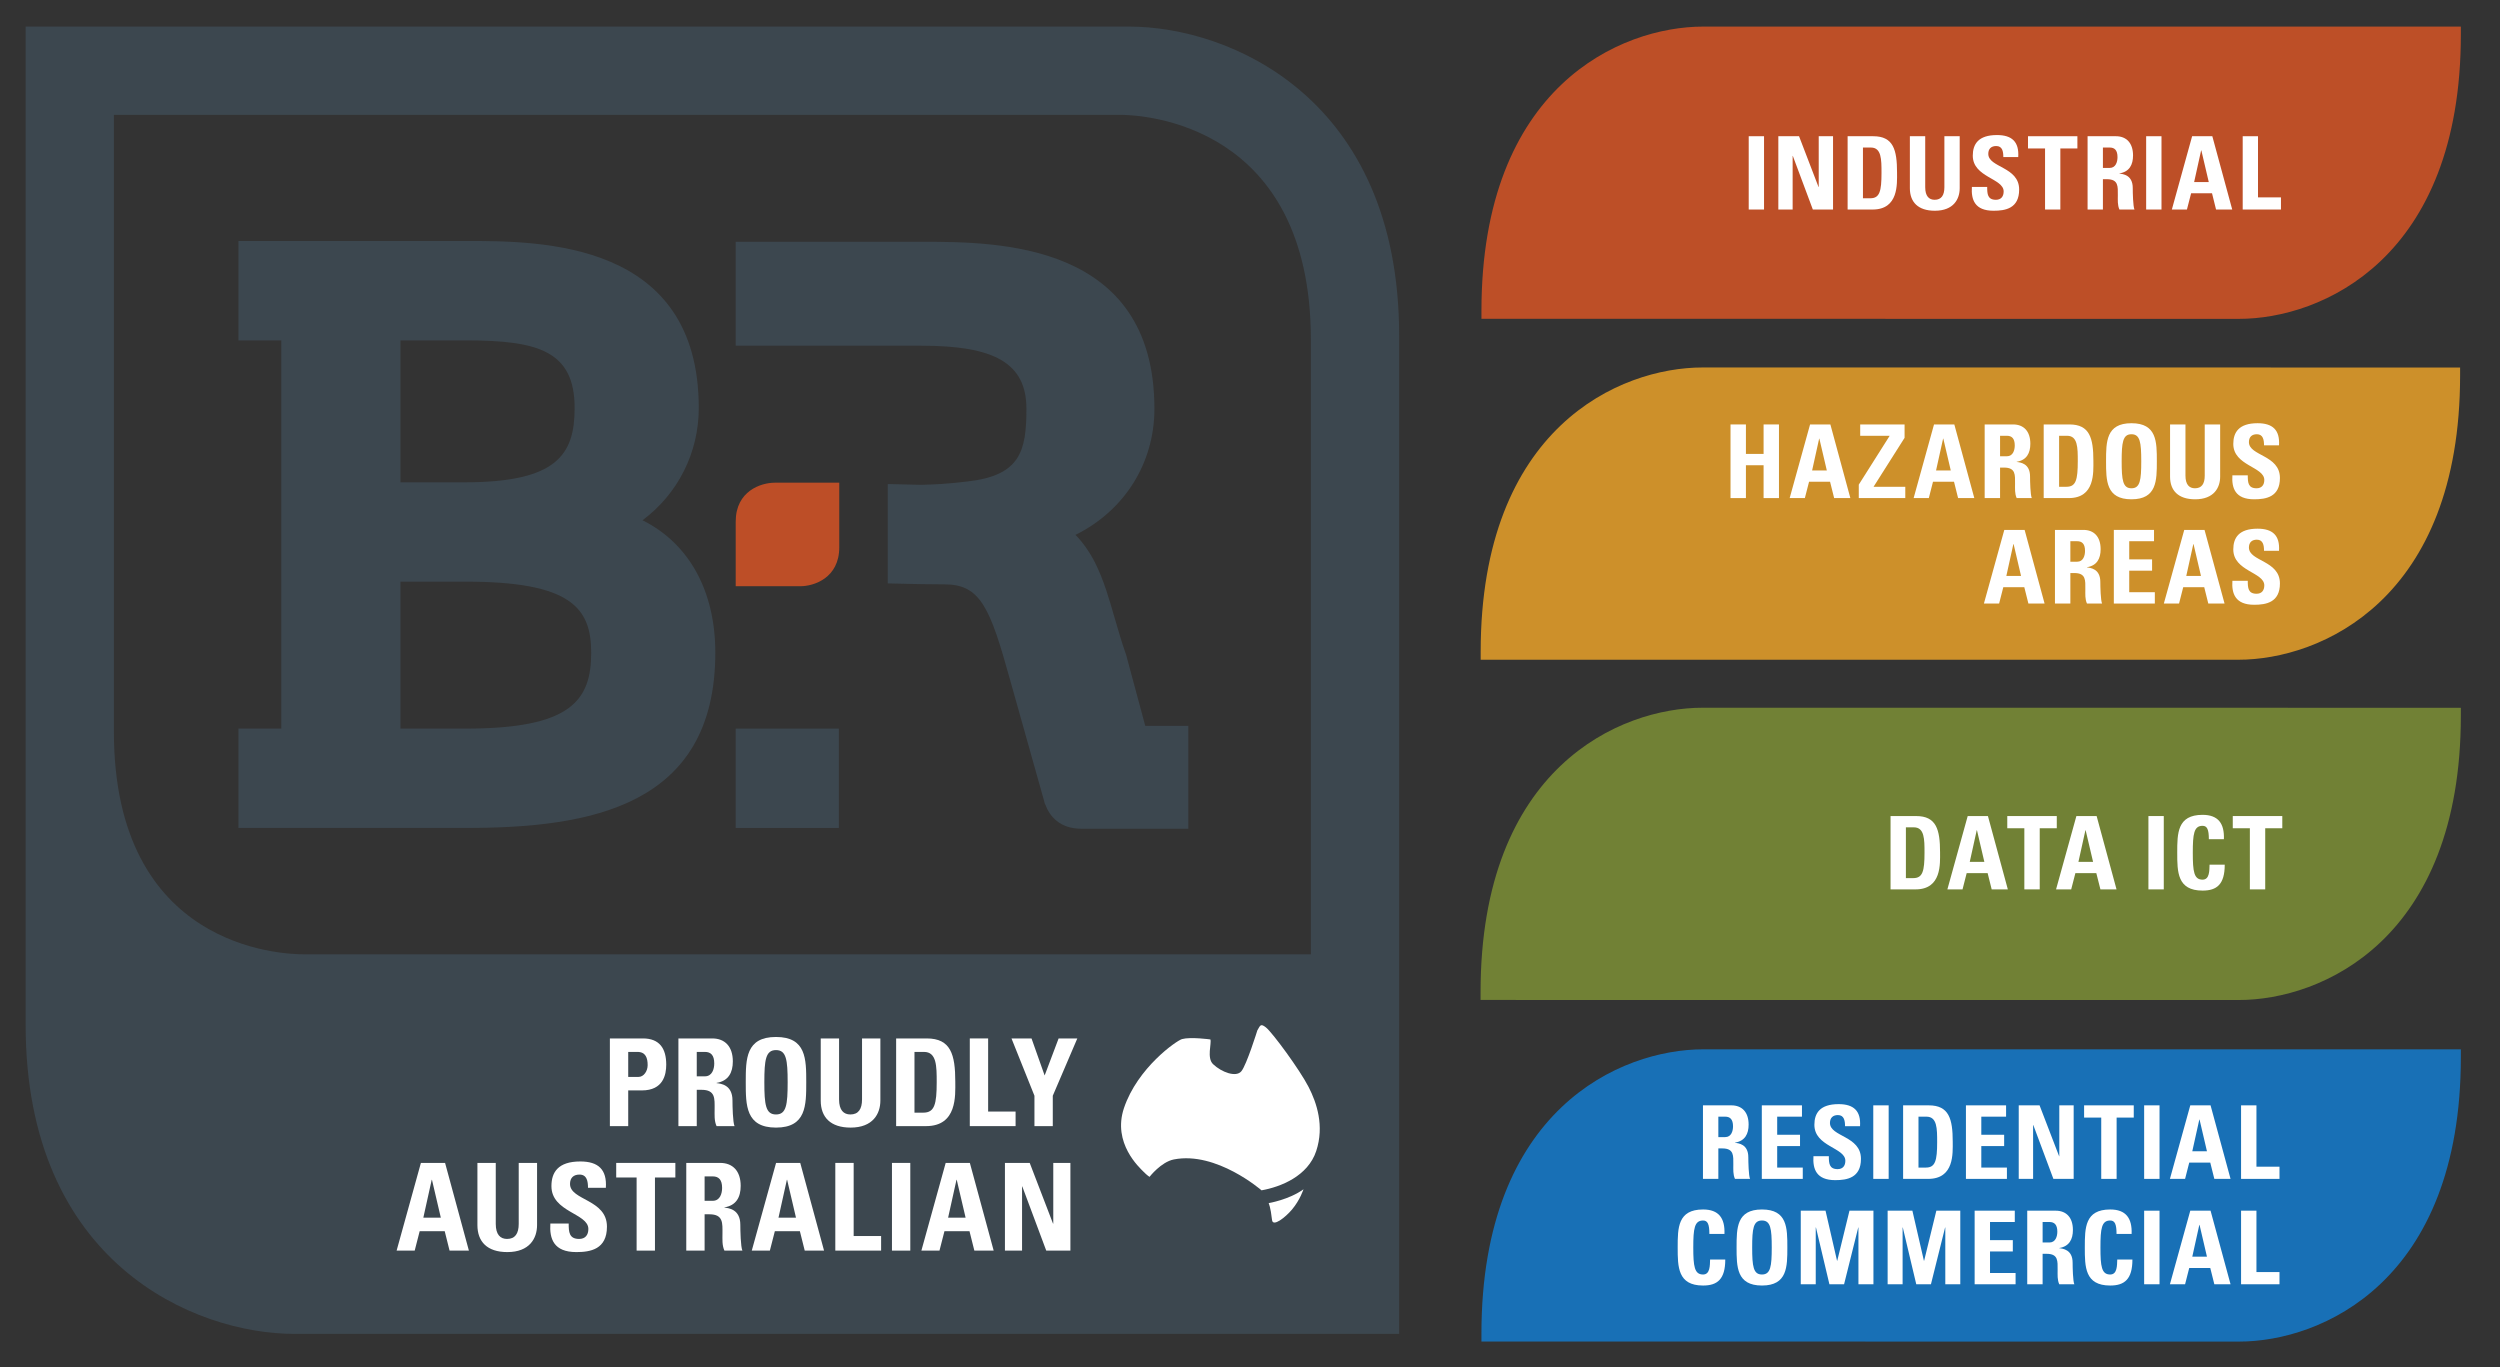 <?xml version="1.0" encoding="UTF-8" standalone="no"?> <svg xmlns="http://www.w3.org/2000/svg" xmlns:xlink="http://www.w3.org/1999/xlink" xmlns:serif="http://www.serif.com/" width="100%" height="100%" viewBox="0 0 490 268" xml:space="preserve" style="fill-rule:evenodd;clip-rule:evenodd;stroke-linejoin:round;stroke-miterlimit:2;"><rect x="0" y="0" width="490" height="268" fill="#333333" stroke="none"/><rect id="Artboard1" x="0" y="0" width="489.985" height="267.987" style="fill:none;"></rect><g><path d="M256.934,187.048l-196.889,0c0,0 -0.072,0.002 -0.409,0.002c-4.529,0 -37.312,-1.256 -37.312,-43.625l0,-120.915l196.791,0c0,0 0.122,-0.002 0.45,-0.002c4.543,0 37.369,1.745 37.369,44.116l0,120.424Zm17.299,-121.239c0,-46.74 -33.33,-60.598 -52.899,-60.598l-216.309,0l0,195.644c0,46.746 33.144,60.588 52.712,60.588l216.496,0l0,-195.634Z" style="fill:#3c474f;fill-rule:nonzero;"></path><path d="M123.131,211.079l2.001,0c1.07,0 1.808,-1.166 1.808,-2.31c0,-1.402 -0.381,-2.594 -1.998,-2.594l-1.811,0l0,4.904Zm-3.595,-7.546l6.475,0c3.286,0 4.572,2.002 4.572,5.14c0,1.953 -0.571,5.049 -4.785,5.049l-2.667,0l0,6.998l-3.595,0l0,-17.187Z" style="fill:#fff;fill-rule:nonzero;"></path><path d="M136.564,210.96l1.597,0c1.428,0 1.833,-1.431 1.833,-2.525c0,-1.641 -0.692,-2.26 -1.833,-2.26l-1.597,0l0,4.785Zm0,9.76l-3.595,0l0,-17.187l6.643,0c2.453,0 4.023,1.57 4.023,4.498c0,2.191 -0.857,3.836 -3.189,4.216l0,0.047c0.785,0.094 3.119,0.284 3.119,3.381c0,1.096 0.07,4.33 0.404,5.045l-3.523,0c-0.477,-1.045 -0.381,-2.213 -0.381,-3.332c0,-2.049 0.19,-3.785 -2.571,-3.785l-0.93,0l0,7.117Z" style="fill:#fff;fill-rule:nonzero;"></path><path d="M154.381,212.128c0,-4.404 -0.262,-6.31 -2.285,-6.31c-2.023,0 -2.285,1.906 -2.285,6.31c0,4.403 0.262,6.307 2.285,6.307c2.023,0 2.285,-1.904 2.285,-6.307Zm-8.213,0c0,-4.55 0,-8.881 5.928,-8.881c5.928,0 5.928,4.331 5.928,8.881c0,4.5 0,8.881 -5.928,8.881c-5.928,0 -5.928,-4.381 -5.928,-8.881Z" style="fill:#fff;fill-rule:nonzero;"></path><path d="M172.553,203.533l0,12.187c0,2.572 -1.453,5.289 -5.832,5.289c-3.951,0 -5.857,-2.049 -5.857,-5.289l0,-12.187l3.593,0l0,11.949c0,2.123 0.907,2.953 2.217,2.953c1.57,0 2.285,-1.047 2.285,-2.953l0,-11.949l3.594,0Z" style="fill:#fff;fill-rule:nonzero;"></path><path d="M179.237,218.079l1.738,0c2.189,0 2.619,-1.644 2.619,-5.951c0,-3.166 0,-5.953 -2.5,-5.953l-1.857,0l0,11.904Zm-3.594,-14.546l5.998,0c4.715,0 5.596,3.142 5.596,8.498c0,2.644 0.406,8.689 -5.739,8.689l-5.855,0l0,-17.187Z" style="fill:#fff;fill-rule:nonzero;"></path><path d="M190.08,220.72l0,-17.187l3.594,0l0,14.332l5.381,0l0,2.855l-8.975,0Z" style="fill:#fff;fill-rule:nonzero;"></path><path d="M202.752,214.769l-4.5,-11.236l3.928,0l2.57,7.261l2.739,-7.261l3.666,0l-4.809,11.236l0,5.951l-3.594,0l0,-5.951Z" style="fill:#fff;fill-rule:nonzero;"></path><path d="M84.665,231.238l-0.049,0l-1.643,7.427l3.428,0l-1.736,-7.427Zm-6.929,13.881l4.761,-17.188l4.738,0l4.668,17.188l-3.788,0l-0.951,-3.809l-4.905,0l-0.977,3.809l-3.546,0Z" style="fill:#fff;fill-rule:nonzero;"></path><path d="M105.264,227.931l0,12.188c0,2.572 -1.452,5.289 -5.831,5.289c-3.953,0 -5.859,-2.049 -5.859,-5.289l0,-12.188l3.595,0l0,11.949c0,2.121 0.905,2.951 2.216,2.951c1.571,0 2.284,-1.044 2.284,-2.951l0,-11.949l3.595,0Z" style="fill:#fff;fill-rule:nonzero;"></path><path d="M112.961,245.408c-4.451,0 -5.285,-2.621 -5.093,-5.596l3.595,0c0,1.641 0.071,3.019 2.046,3.019c1.214,0 1.81,-0.783 1.81,-1.951c0,-3.093 -7.238,-3.281 -7.238,-8.399c0,-2.694 1.285,-4.835 5.666,-4.835c3.499,0 5.238,1.57 5,5.164l-3.499,0c0,-1.283 -0.215,-2.594 -1.668,-2.594c-1.166,0 -1.856,0.641 -1.856,1.832c0,3.264 7.238,2.975 7.238,8.383c0,4.449 -3.263,4.977 -6.001,4.977Z" style="fill:#fff;fill-rule:nonzero;"></path><path d="M132.371,227.931l0,2.857l-4,0l0,14.331l-3.595,0l0,-14.331l-4,0l0,-2.857l11.595,0Z" style="fill:#fff;fill-rule:nonzero;"></path><path d="M138.103,235.357l1.597,0c1.427,0 1.833,-1.428 1.833,-2.524c0,-1.64 -0.692,-2.259 -1.833,-2.259l-1.597,0l0,4.783Zm0,9.762l-3.594,0l0,-17.188l6.642,0c2.453,0 4.023,1.57 4.023,4.499c0,2.191 -0.855,3.835 -3.189,4.216l0,0.045c0.785,0.096 3.119,0.285 3.119,3.383c0,1.093 0.07,4.33 0.406,5.045l-3.525,0c-0.477,-1.045 -0.381,-2.213 -0.381,-3.332c0,-2.047 0.189,-3.786 -2.571,-3.786l-0.93,0l0,7.118Z" style="fill:#fff;fill-rule:nonzero;"></path><path d="M154.276,231.238l-0.047,0l-1.645,7.427l3.43,0l-1.738,-7.427Zm-6.928,13.881l4.762,-17.188l4.738,0l4.666,17.188l-3.787,0l-0.951,-3.809l-4.905,0l-0.976,3.809l-3.547,0Z" style="fill:#fff;fill-rule:nonzero;"></path><path d="M163.721,245.119l0,-17.188l3.596,0l0,14.332l5.381,0l0,2.856l-8.977,0Z" style="fill:#fff;fill-rule:nonzero;"></path><rect x="174.824" y="227.931" width="3.594" height="17.188" style="fill:#fff;fill-rule:nonzero;"></rect><path d="M187.52,231.238l-0.047,0l-1.643,7.427l3.428,0l-1.738,-7.427Zm-6.928,13.881l4.762,-17.188l4.738,0l4.668,17.188l-3.787,0l-0.953,-3.809l-4.905,0l-0.976,3.809l-3.547,0Z" style="fill:#fff;fill-rule:nonzero;"></path><path d="M196.967,245.119l0,-17.188l4.857,0l4.571,11.902l0.047,0l0,-11.902l3.357,0l0,17.188l-4.736,0l-4.692,-12.571l-0.048,0l0,12.571l-3.356,0Z" style="fill:#fff;fill-rule:nonzero;"></path><path d="M91.269,162.279l-44.535,0l0,-19.471l8.4,0l0,-76.093l-8.4,0l0,-19.484l44.535,0c14.836,0 45.69,0 45.69,32.745c0,8.751 -4.074,16.801 -11.026,21.999c9.103,4.53 14.268,13.836 14.268,25.948c0,30.268 -24.73,34.356 -48.932,34.356Zm-12.778,-19.471l12.778,0c20.584,0 24.608,-5.461 24.608,-14.885c0,-8.813 -4.024,-13.92 -24.608,-13.92l-12.778,0l0,28.805Zm0,-48.27l12.457,0c18.134,0 21.682,-5.339 21.682,-14.562c0,-11.212 -7.189,-13.261 -21.361,-13.261l-12.778,0l0,27.823Z" style="fill:#3c474f;fill-rule:nonzero;"></path><rect x="144.198" y="142.808" width="20.218" height="19.471" style="fill:#3c474f;fill-rule:nonzero;"></rect><path d="M224.471,142.271l-3.744,-13.901c-0.865,-2.44 -1.565,-4.877 -2.197,-7.048c-1.124,-3.899 -2.174,-7.59 -3.893,-11.024c-1.096,-2.145 -2.361,-3.932 -3.842,-5.461c9.602,-4.759 15.471,-14.052 15.471,-24.711c0,-32.735 -30.861,-32.735 -45.69,-32.735l-36.378,0l0,20.367l36.378,0c14.168,0 20.604,3.299 20.604,12.368c0,8.335 -1.213,13.085 -11.602,14.251c-4.578,0.522 -5.998,0.558 -9.064,0.651l-6.512,-0.157l0,19.476l4.436,0.101c0,0 3.842,0.087 6.677,0.087c7.079,0 8.938,4.575 12.864,18.724l6.609,23.514c0.043,0.187 0.09,0.351 0.143,0.533l0.082,0.297l0.043,0.021c0.845,2.366 2.875,4.809 7.088,4.809l20.968,0l0,-20.162l-8.441,0Z" style="fill:#3c474f;fill-rule:nonzero;"></path><path d="M156.858,114.901l-12.66,0l0,-12.664c0,-6.034 5,-7.628 7.636,-7.628l12.662,0l0,12.66c0,6.039 -4.994,7.632 -7.638,7.632Z" style="fill:#bd4e27;fill-rule:nonzero;"></path><path d="M220.301,217.171c2.658,-7.894 10.309,-13.217 11.375,-13.511c1.681,-0.465 5.56,0.07 5.56,0.07c0.276,0.74 -0.755,3.641 0.536,4.855c1.656,1.571 4.492,2.629 5.529,1.385c1.031,-1.228 3.141,-8.021 3.141,-8.021c0.556,-0.914 0.589,-1.432 1.67,-0.584c1.289,1.015 6.66,8.336 8.386,11.709c1.567,3.054 3.116,7.599 1.477,12.539c-1.641,4.929 -6.955,7.021 -10.715,7.693c0,0 -8.828,-7.693 -17.184,-6.055c-2.509,0.495 -4.769,3.416 -4.769,3.416c0,0 -0.475,-0.285 -1.201,-1.033c-0.729,-0.75 -6.125,-5.572 -3.805,-12.463Z" style="fill:#fff;fill-rule:nonzero;"></path><path d="M248.651,235.812c0,0 3.994,-0.66 6.832,-2.714c0,0 -0.659,2.081 -2.243,3.962c-1.3,1.549 -3.759,3.486 -3.919,2.068c-0.288,-2.623 -0.67,-3.316 -0.67,-3.316Z" style="fill:#fff;fill-rule:nonzero;"></path><path d="M438.85,262.951c-0.25,0 -148.488,-0.008 -148.488,-0.008l0,-1.552c0,-43.996 27.326,-55.724 43.477,-55.724l148.488,0l0,1.545c0,43.988 -27.323,55.739 -43.477,55.739Z" style="fill:#1870b6;fill-rule:nonzero;"></path><path d="M336.795,222.873l1.339,0c1.201,0 1.538,-1.19 1.538,-2.11c0,-1.38 -0.579,-1.897 -1.538,-1.897l-1.339,0l0,4.007Zm0,8.188l-3.014,0l0,-14.413l5.574,0c2.055,0 3.375,1.306 3.375,3.77c0,1.839 -0.719,3.219 -2.677,3.539l0,0.034c0.659,0.081 2.616,0.237 2.616,2.833c0,0.929 0.061,3.646 0.341,4.237l-2.957,0c-0.397,-0.87 -0.322,-1.855 -0.322,-2.791c0,-1.726 0.164,-3.179 -2.154,-3.179l-0.782,0l0,5.97Z" style="fill:#fff;fill-rule:nonzero;"></path><path d="M345.314,231.061l0,-14.413l7.871,0l0,2.218l-4.855,0l0,3.547l4.476,0l0,2.218l-4.476,0l0,4.213l5.013,0l0,2.217l-8.029,0Z" style="fill:#fff;fill-rule:nonzero;"></path><path d="M359.713,231.309c-3.737,0 -4.435,-2.202 -4.277,-4.699l3.016,0c0,1.38 0.061,2.539 1.718,2.539c1.021,0 1.518,-0.658 1.518,-1.635c0,-2.604 -6.069,-2.76 -6.069,-7.055c0,-2.258 1.076,-4.049 4.751,-4.049c2.939,0 4.397,1.314 4.196,4.328l-2.938,0c0,-1.076 -0.179,-2.184 -1.398,-2.184c-0.98,0 -1.559,0.549 -1.559,1.544c0,2.734 6.076,2.496 6.076,7.038c0,3.729 -2.738,4.173 -5.034,4.173Z" style="fill:#fff;fill-rule:nonzero;"></path><rect x="367.162" y="216.648" width="3.015" height="14.413" style="fill:#fff;fill-rule:nonzero;"></rect><path d="M376.023,228.844l1.46,0c1.836,0 2.199,-1.371 2.199,-4.993c0,-2.653 0,-4.985 -2.1,-4.985l-1.559,0l0,9.978Zm-3.013,-12.196l5.029,0c3.957,0 4.696,2.637 4.696,7.129c0,2.218 0.341,7.284 -4.811,7.284l-4.914,0l0,-14.413Z" style="fill:#fff;fill-rule:nonzero;"></path><path d="M385.322,231.061l0,-14.413l7.87,0l0,2.218l-4.856,0l0,3.547l4.478,0l0,2.218l-4.478,0l0,4.213l5.02,0l0,2.217l-8.034,0Z" style="fill:#fff;fill-rule:nonzero;"></path><path d="M395.672,231.061l0,-14.413l4.082,0l3.835,9.979l0.033,0l0,-9.979l2.817,0l0,14.413l-3.975,0l-3.934,-10.545l-0.041,0l0,10.545l-2.817,0Z" style="fill:#fff;fill-rule:nonzero;"></path><path d="M418.216,216.648l0,2.398l-3.359,0l0,12.015l-3.014,0l0,-12.015l-3.359,0l0,-2.398l9.732,0Z" style="fill:#fff;fill-rule:nonzero;"></path><rect x="420.253" y="216.648" width="3.014" height="14.413" style="fill:#fff;fill-rule:nonzero;"></rect><path d="M431.11,219.424l-0.041,0l-1.38,6.225l2.875,0l-1.454,-6.225Zm-5.806,11.637l3.991,-14.413l3.975,0l3.917,14.413l-3.178,0l-0.796,-3.186l-4.123,0l-0.813,3.186l-2.973,0Z" style="fill:#fff;fill-rule:nonzero;"></path><path d="M439.249,231.061l0,-14.413l3.014,0l0,12.024l4.517,0l0,2.389l-7.531,0Z" style="fill:#fff;fill-rule:nonzero;"></path><path d="M328.826,244.506c0,-3.819 0,-7.449 4.975,-7.449c3.072,0 4.313,1.7 4.193,4.788l-2.957,0c0,-1.914 -0.339,-2.628 -1.236,-2.628c-1.698,0 -1.919,1.593 -1.919,5.289c0,3.696 0.221,5.297 1.919,5.297c1.396,0 1.337,-1.799 1.376,-2.932l2.975,0c0,3.843 -1.536,5.092 -4.351,5.092c-4.975,0 -4.975,-3.679 -4.975,-7.457Z" style="fill:#fff;fill-rule:nonzero;"></path><path d="M347.262,244.506c0,-3.696 -0.222,-5.289 -1.917,-5.289c-1.7,0 -1.918,1.593 -1.918,5.289c0,3.696 0.218,5.297 1.918,5.297c1.695,0 1.917,-1.601 1.917,-5.297Zm-6.893,0c0,-3.819 0,-7.449 4.976,-7.449c4.975,0 4.975,3.63 4.975,7.449c0,3.778 0,7.457 -4.975,7.457c-4.976,0 -4.976,-3.679 -4.976,-7.457Z" style="fill:#fff;fill-rule:nonzero;"></path><path d="M352.949,251.716l0,-14.421l4.854,0l2.256,9.814l0.041,0l2.397,-9.814l4.696,0l0,14.421l-2.941,0l0,-11.128l-0.039,0l-2.776,11.128l-2.874,0l-2.636,-11.128l-0.043,0l0,11.128l-2.935,0Z" style="fill:#fff;fill-rule:nonzero;"></path><path d="M369.976,251.716l0,-14.421l4.852,0l2.259,9.814l0.041,0l2.396,-9.814l4.692,0l0,14.421l-2.937,0l0,-11.128l-0.039,0l-2.776,11.128l-2.876,0l-2.639,-11.128l-0.039,0l0,11.128l-2.934,0Z" style="fill:#fff;fill-rule:nonzero;"></path><path d="M387.029,251.716l0,-14.421l7.871,0l0,2.217l-4.856,0l0,3.548l4.47,0l0,2.226l-4.47,0l0,4.221l5.012,0l0,2.209l-8.027,0Z" style="fill:#fff;fill-rule:nonzero;"></path><path d="M400.353,243.528l1.339,0c1.199,0 1.545,-1.199 1.545,-2.118c0,-1.38 -0.584,-1.898 -1.545,-1.898l-1.339,0l0,4.016Zm0,8.188l-3.014,0l0,-14.421l5.577,0c2.061,0 3.375,1.322 3.375,3.778c0,1.84 -0.722,3.219 -2.677,3.54l0,0.032c0.657,0.082 2.62,0.247 2.62,2.842c0,0.911 0.057,3.63 0.336,4.229l-2.956,0c-0.395,-0.878 -0.32,-1.856 -0.32,-2.8c0,-1.708 0.164,-3.17 -2.152,-3.17l-0.789,0l0,5.97Z" style="fill:#fff;fill-rule:nonzero;"></path><path d="M408.623,244.506c0,-3.819 0,-7.449 4.977,-7.449c3.072,0 4.312,1.7 4.198,4.788l-2.957,0c0,-1.914 -0.337,-2.628 -1.241,-2.628c-1.7,0 -1.913,1.593 -1.913,5.289c0,3.696 0.213,5.297 1.913,5.297c1.396,0 1.339,-1.799 1.38,-2.932l2.973,0c0,3.843 -1.535,5.092 -4.353,5.092c-4.977,0 -4.977,-3.679 -4.977,-7.457Z" style="fill:#fff;fill-rule:nonzero;"></path><rect x="420.253" y="237.295" width="3.014" height="14.421" style="fill:#fff;fill-rule:nonzero;"></rect><path d="M431.11,240.071l-0.041,0l-1.38,6.241l2.875,0l-1.454,-6.241Zm-5.806,11.645l3.991,-14.421l3.975,0l3.917,14.421l-3.178,0l-0.796,-3.194l-4.123,0l-0.813,3.194l-2.973,0Z" style="fill:#fff;fill-rule:nonzero;"></path><path d="M439.249,251.716l0,-14.421l3.014,0l0,12.032l4.517,0l0,2.389l-7.531,0Z" style="fill:#fff;fill-rule:nonzero;"></path><path d="M438.702,129.309c-0.25,0 -148.49,-0.005 -148.49,-0.005l0,-1.549c0,-43.999 27.328,-55.729 43.472,-55.729c0.255,0 148.495,0.006 148.495,0.006l0,1.548c0,43.99 -27.327,55.729 -43.477,55.729Z" style="fill:#cd902a;fill-rule:nonzero;"></path><path d="M345.663,88.967l0,-5.776l3.015,0l0,14.434l-3.015,0l0,-6.437l-3.462,0l0,6.437l-3.02,0l0,-14.434l3.02,0l0,5.776l3.462,0Z" style="fill:#fff;fill-rule:nonzero;"></path><path d="M356.595,85.969l-0.04,0l-1.38,6.237l2.879,0l-1.459,-6.237Zm-5.82,11.656l4,-14.434l3.979,0l3.917,14.434l-3.177,0l-0.8,-3.199l-4.118,0l-0.822,3.199l-2.979,0Z" style="fill:#fff;fill-rule:nonzero;"></path><path d="M364.599,83.191l8.698,0l0,2.622l-6.08,9.594l6.219,0l0,2.218l-9.116,0l0,-2.636l6.057,-9.576l-5.778,0l0,-2.222Z" style="fill:#fff;fill-rule:nonzero;"></path><path d="M380.889,85.969l-0.041,0l-1.38,6.237l2.881,0l-1.46,-6.237Zm-5.817,11.656l3.996,-14.434l3.98,0l3.917,14.434l-3.179,0l-0.798,-3.199l-4.122,0l-0.816,3.199l-2.978,0Z" style="fill:#fff;fill-rule:nonzero;"></path><path d="M392.013,89.429l1.339,0c1.199,0 1.54,-1.2 1.54,-2.117c0,-1.38 -0.583,-1.899 -1.54,-1.899l-1.339,0l0,4.016Zm0,8.196l-3.018,0l0,-14.434l5.577,0c2.057,0 3.375,1.318 3.375,3.778c0,1.838 -0.719,3.217 -2.677,3.54l0,0.034c0.661,0.086 2.62,0.246 2.62,2.842c0,0.924 0.057,3.642 0.341,4.24l-2.961,0c-0.398,-0.879 -0.321,-1.858 -0.321,-2.796c0,-1.725 0.165,-3.183 -2.16,-3.183l-0.776,0l0,5.979Z" style="fill:#fff;fill-rule:nonzero;"></path><path d="M403.585,95.407l1.462,0c1.839,0 2.197,-1.382 2.197,-5.003c0,-2.657 0,-4.991 -2.094,-4.991l-1.565,0l0,9.994Zm-3.022,-12.216l5.043,0c3.958,0 4.697,2.638 4.697,7.135c0,2.221 0.341,7.299 -4.816,7.299l-4.924,0l0,-14.434Z" style="fill:#fff;fill-rule:nonzero;"></path><path d="M419.686,90.404c0,-3.694 -0.222,-5.293 -1.922,-5.293c-1.695,0 -1.918,1.599 -1.918,5.293c0,3.702 0.223,5.299 1.918,5.299c1.7,0 1.922,-1.597 1.922,-5.299Zm-6.898,0c0,-3.813 0,-7.453 4.976,-7.453c4.977,0 4.977,3.64 4.977,7.453c0,3.786 0,7.459 -4.977,7.459c-4.976,0 -4.976,-3.673 -4.976,-7.459Z" style="fill:#fff;fill-rule:nonzero;"></path><path d="M435.151,83.191l0,10.235c0,2.158 -1.224,4.437 -4.899,4.437c-3.323,0 -4.92,-1.719 -4.92,-4.437l0,-10.235l3.019,0l0,10.036c0,1.776 0.76,2.476 1.86,2.476c1.318,0 1.917,-0.874 1.917,-2.476l0,-10.036l3.023,0Z" style="fill:#fff;fill-rule:nonzero;"></path><path d="M441.824,97.863c-3.733,0 -4.439,-2.201 -4.275,-4.698l3.014,0c0,1.38 0.057,2.538 1.721,2.538c1.018,0 1.519,-0.659 1.519,-1.632c0,-2.608 -6.078,-2.764 -6.078,-7.061c0,-2.257 1.08,-4.059 4.76,-4.059c2.94,0 4.397,1.318 4.201,4.34l-2.936,0c0,-1.08 -0.185,-2.18 -1.405,-2.18c-0.981,0 -1.556,0.54 -1.556,1.542c0,2.735 6.077,2.494 6.077,7.031c0,3.738 -2.738,4.179 -5.042,4.179Z" style="fill:#fff;fill-rule:nonzero;"></path><path d="M394.666,106.641l-0.045,0l-1.376,6.237l2.879,0l-1.458,-6.237Zm-5.819,11.655l3.996,-14.434l3.983,0l3.913,14.434l-3.173,0l-0.802,-3.203l-4.118,0l-0.818,3.203l-2.981,0Z" style="fill:#fff;fill-rule:nonzero;"></path><path d="M405.79,110.096l1.335,0c1.203,0 1.54,-1.199 1.54,-2.117c0,-1.382 -0.58,-1.901 -1.54,-1.901l-1.335,0l0,4.018Zm0,8.2l-3.018,0l0,-14.434l5.576,0c2.058,0 3.376,1.319 3.376,3.778c0,1.838 -0.718,3.218 -2.677,3.534l0,0.041c0.661,0.086 2.616,0.24 2.616,2.842c0,0.918 0.061,3.638 0.345,4.239l-2.961,0c-0.403,-0.884 -0.321,-1.858 -0.321,-2.802c0,-1.719 0.16,-3.177 -2.156,-3.177l-0.78,0l0,5.979Z" style="fill:#fff;fill-rule:nonzero;"></path><path d="M414.311,118.296l0,-14.434l7.876,0l0,2.216l-4.858,0l0,3.56l4.48,0l0,2.215l-4.48,0l0,4.22l5.018,0l0,2.223l-8.036,0Z" style="fill:#fff;fill-rule:nonzero;"></path><path d="M429.931,106.641l-0.041,0l-1.379,6.237l2.878,0l-1.458,-6.237Zm-5.818,11.655l3.999,-14.434l3.976,0l3.925,14.434l-3.187,0l-0.796,-3.203l-4.119,0l-0.817,3.203l-2.981,0Z" style="fill:#fff;fill-rule:nonzero;"></path><path d="M441.824,118.535c-3.733,0 -4.439,-2.202 -4.275,-4.698l3.014,0c0,1.375 0.057,2.537 1.721,2.537c1.018,0 1.519,-0.659 1.519,-1.638c0,-2.601 -6.078,-2.755 -6.078,-7.055c0,-2.262 1.08,-4.059 4.76,-4.059c2.94,0 4.397,1.314 4.201,4.341l-2.936,0c0,-1.087 -0.185,-2.185 -1.405,-2.185c-0.981,0 -1.556,0.538 -1.556,1.542c0,2.735 6.077,2.494 6.077,7.036c0,3.737 -2.738,4.179 -5.042,4.179Z" style="fill:#fff;fill-rule:nonzero;"></path><path d="M438.855,62.495c-0.246,0 -148.491,-0.008 -148.491,-0.008l0,-1.553c0,-43.995 27.322,-55.723 43.472,-55.723l148.491,0l0,1.548c0,43.988 -27.323,55.736 -43.472,55.736Z" style="fill:#bd4f27;fill-rule:nonzero;"></path><rect x="342.749" y="26.7" width="3.002" height="14.368" style="fill:#fff;fill-rule:nonzero;"></rect><path d="M348.553,41.068l0,-14.368l4.06,0l3.82,9.954l0.037,0l0,-9.954l2.806,0l0,14.368l-3.96,0l-3.919,-10.504l-0.039,0l0,10.504l-2.805,0Z" style="fill:#fff;fill-rule:nonzero;"></path><path d="M365.139,38.859l1.452,0c1.827,0 2.184,-1.376 2.184,-4.973c0,-2.644 0,-4.969 -2.084,-4.969l-1.552,0l0,9.942Zm-3.006,-12.159l5.014,0c3.938,0 4.673,2.628 4.673,7.112c0,2.205 0.339,7.256 -4.794,7.256l-4.893,0l0,-14.368Z" style="fill:#fff;fill-rule:nonzero;"></path><path d="M384.1,26.7l0,10.192c0,2.139 -1.211,4.414 -4.872,4.414c-3.3,0 -4.895,-1.712 -4.895,-4.414l0,-10.192l3.008,0l0,9.995c0,1.761 0.753,2.464 1.849,2.464c1.311,0 1.909,-0.875 1.909,-2.464l0,-9.995l3.001,0Z" style="fill:#fff;fill-rule:nonzero;"></path><path d="M390.744,41.306c-3.722,0 -4.414,-2.192 -4.255,-4.669l3,0c0,1.368 0.058,2.522 1.715,2.522c1.01,0 1.512,-0.662 1.512,-1.635c0,-2.587 -6.051,-2.743 -6.051,-7.018c0,-2.246 1.076,-4.036 4.737,-4.036c2.923,0 4.368,1.31 4.171,4.316l-2.923,0c0,-1.076 -0.173,-2.164 -1.388,-2.164c-0.976,0 -1.557,0.534 -1.557,1.532c0,2.718 6.049,2.488 6.049,7.001c0,3.716 -2.726,4.151 -5.01,4.151Z" style="fill:#fff;fill-rule:nonzero;"></path><path d="M407.17,26.7l0,2.399l-3.343,0l0,11.969l-2.997,0l0,-11.969l-3.343,0l0,-2.399l9.683,0Z" style="fill:#fff;fill-rule:nonzero;"></path><path d="M412.171,32.913l1.331,0c1.191,0 1.528,-1.195 1.528,-2.111c0,-1.375 -0.575,-1.885 -1.528,-1.885l-1.331,0l0,3.996Zm0,8.155l-3.005,0l0,-14.368l5.552,0c2.044,0 3.358,1.318 3.358,3.766c0,1.831 -0.714,3.206 -2.668,3.519l0,0.041c0.657,0.082 2.611,0.238 2.611,2.825c0,0.916 0.057,3.626 0.337,4.217l-2.948,0c-0.395,-0.875 -0.313,-1.852 -0.313,-2.784c0,-1.712 0.156,-3.162 -2.151,-3.162l-0.773,0l0,5.946Z" style="fill:#fff;fill-rule:nonzero;"></path><rect x="420.647" y="26.7" width="3.006" height="14.368" style="fill:#fff;fill-rule:nonzero;"></rect><path d="M431.463,29.472l-0.04,0l-1.372,6.209l2.866,0l-1.454,-6.209Zm-5.781,11.596l3.974,-14.368l3.959,0l3.901,14.368l-3.17,0l-0.789,-3.186l-4.098,0l-0.821,3.186l-2.956,0Z" style="fill:#fff;fill-rule:nonzero;"></path><path d="M439.569,41.068l0,-14.368l2.998,0l0,11.986l4.5,0l0,2.382l-7.498,0Z" style="fill:#fff;fill-rule:nonzero;"></path><path d="M438.814,196.001c-0.255,0 -148.622,-0.008 -148.622,-0.008l0,-1.544c0,-43.996 27.348,-55.734 43.511,-55.734c0.255,0 148.624,0.009 148.624,0.009l0,1.545c0,43.988 -27.348,55.732 -43.513,55.732Z" style="fill:#718135;fill-rule:nonzero;"></path><path d="M373.555,172.11l1.456,0c1.835,0 2.193,-1.38 2.193,-4.976c0,-2.645 0,-4.977 -2.094,-4.977l-1.555,0l0,9.953Zm-3.007,-12.163l5.019,0c3.949,0 4.686,2.629 4.686,7.104c0,2.218 0.337,7.269 -4.807,7.269l-4.898,0l0,-14.373Z" style="fill:#fff;fill-rule:nonzero;"></path><path d="M387.484,162.715l-0.041,0l-1.373,6.217l2.863,0l-1.449,-6.217Zm-5.799,11.605l3.984,-14.373l3.966,0l3.901,14.373l-3.166,0l-0.794,-3.187l-4.108,0l-0.813,3.187l-2.97,0Z" style="fill:#fff;fill-rule:nonzero;"></path><path d="M403.129,159.947l0,2.39l-3.343,0l0,11.983l-3.014,0l0,-11.983l-3.346,0l0,-2.39l9.703,0Z" style="fill:#fff;fill-rule:nonzero;"></path><path d="M408.784,162.715l-0.038,0l-1.375,6.217l2.874,0l-1.461,-6.217Zm-5.798,11.605l3.986,-14.373l3.968,0l3.901,14.373l-3.158,0l-0.805,-3.187l-4.102,0l-0.822,3.187l-2.968,0Z" style="fill:#fff;fill-rule:nonzero;"></path><rect x="421.091" y="159.947" width="3.009" height="14.373" style="fill:#fff;fill-rule:nonzero;"></rect><path d="M426.737,167.134c0,-3.803 0,-7.425 4.964,-7.425c3.063,0 4.304,1.692 4.181,4.78l-2.948,0c0,-1.913 -0.337,-2.628 -1.233,-2.628c-1.696,0 -1.913,1.585 -1.913,5.273c0,3.687 0.217,5.28 1.913,5.28c1.392,0 1.331,-1.79 1.372,-2.932l2.973,0c0,3.844 -1.536,5.076 -4.345,5.076c-4.964,0 -4.964,-3.663 -4.964,-7.424Z" style="fill:#fff;fill-rule:nonzero;"></path><path d="M447.33,159.947l0,2.39l-3.347,0l0,11.983l-3.009,0l0,-11.983l-3.351,0l0,-2.39l9.707,0Z" style="fill:#fff;fill-rule:nonzero;"></path></g></svg> 